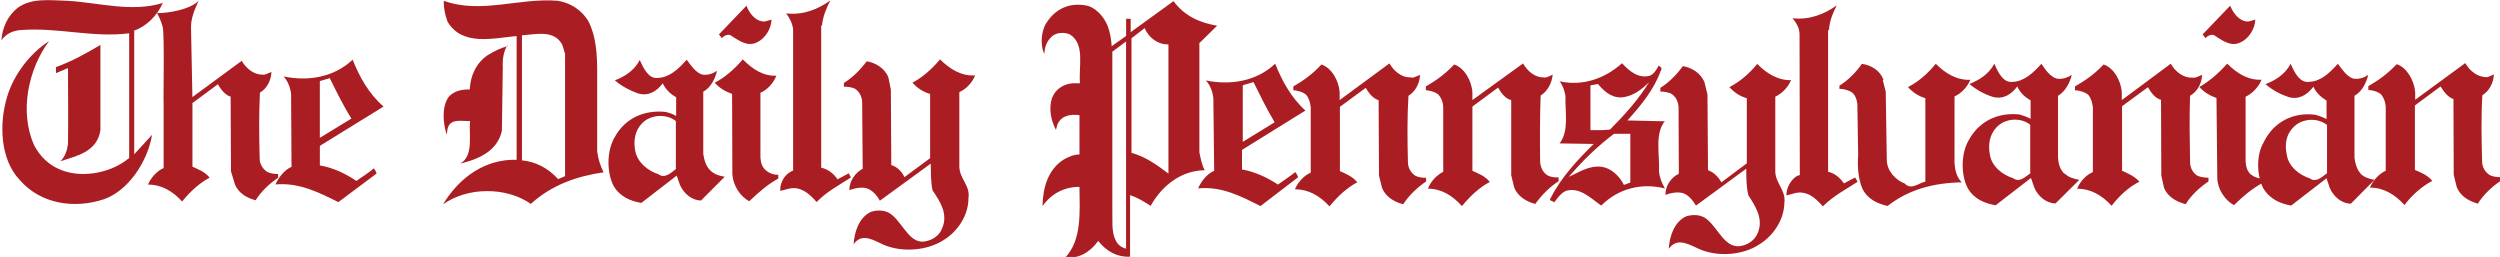 <svg xmlns="http://www.w3.org/2000/svg" viewBox="0 0 934 96"><g fill="#AA1E23"><path d="M60.54 1.18c0-.18.15-.18.3-.18-2 4.85-6.35 9-10.7 10.4v46.24l6.67-7.27c-1.7 10.2-9 20.95-18 24.07-10.9 3.63-23.6 1.9-31.5-7.27-7.2-7.63-7.7-20.8-4.7-30.84 2.4-8.3 8.6-16.45 15.7-20.95-7.6 10.22-11.2 26.15-5.6 38.8C17.3 63 25.9 65.96 34.9 64.74c4.8-.7 9.32-2.42 13.36-5.7v-46.6c-13.67 1.73-26.58-2.26-40.4-1.22-2.8.18-5.46 1.22-7.32 3.8.3-4.67 2.34-9.17 6.07-12.1C11.8-.9 18.9.14 25.3.3c11.66.7 23.78 4.34 35.28.88m225.2 6.84l2.47-.7c-.15 3.64-2.48 7.1-5.43 8.5-3.9 1.9-7.18-1.04-10.13-2.77-1.3-.18-2.2.34-3 1.2l-1.1-1.38 10.3-10.74c1 2.78 3.5 6.06 6.8 5.9m554.4 0l2.5-.7c-.2 3.63-2.5 7.1-5.5 8.5-3.9 1.9-7.2-1.05-10.1-2.78-1.3-.18-2.2.34-3 1.2l-1.1-1.38 10.3-10.74c1.1 2.78 3.6 6.06 6.8 5.9M306.8 9.5v53.16c2.5.52 4.57 2.08 6.1 4.34l4.2-2.26.8 1.56c-4.2 2.77-9 5.2-12.8 9.18-2.9-3.3-6-5.9-10.2-5.02l-3.4.86c-.2-2.77 1.4-5.88 4.07-7.27l.74-.34V10.9c-.3-2.26-1.3-4.16-2.6-5.9 6.2.7 11.7-1.38 16.5-4.85-1.4 2.77-2.8 5.9-3.1 9.36m-96 56.3l-2.6 1.1c-3.9-4.3-8.5-6.5-13.5-7V13.2c5-.34 12.2-2.25 15.1 3.64l1 3.3v45.74zm12-8.8V27c0-6.77-.4-13.35-3.2-18.9-2.6-4.5-7-7.1-11.5-7.8-14.4-1.2-28.7 5.03-42.6 0-.1 2.78.5 5.38 1.4 7.8 5.5 9.36 17.4 6.07 25.8 5.37V59.7c-11.3-.32-21.1 6.08-27.5 16.65 9.2-6.58 23.7-6.58 32.8-.17 7.8-7.1 17.3-10.4 27.2-11.8-1.1-2.23-2-4.66-2.3-7.43"/><path d="M37.52 48.63c-1.25 8.32-9.33 9.7-14.92 11.6 1.7-1.73 2.48-3.98 2.8-6.4.15-9.53 0-19.05 0-28.4l-4.5 1.9v-2.25c5.74-2.08 11.18-5.03 16.62-8.3v31.85zm152.02-31.7c-1.4 2.26-1.86 5.2-1.7 8.3l-.33 23.58c-1.7 8-9.4 10.8-15.5 12.3 5-3.1 3.1-10.2 3.6-15.9-2.9.2-7.3-1.2-8.4 2.8l-.3 2.3c-1.4-4.1-2-10.5.8-14.2 2-2.2 4.8-2.7 7.8-2.7.2-5.2 2.5-10 6.7-12.8 2.4-1.5 4.9-2.7 7.5-3.4M290 28.4c-1.1 2.78-3.42 5.2-5.9 6.26V58.9c.15 1.9.6 3.64 2.17 4.85 1.26 1.05 2.8 1.57 4.5 1.57v1.4c-3.86 2.06-7.44 5.2-10.86 8.47-3.5-1.9-6-5.9-6.3-10.1l-.1-30c-2.5-.9-4.6-2.1-6.5-4.2 3.8-1.9 7.3-5 10.5-8.7 3.7 3.7 7.6 6.3 12.7 6.1m74.1-.1c-1.1 2.7-3.4 5.2-5.9 6.2V62c-.1 4.66 4.2 7.26 3.4 12.1 0 6.6-4.2 12.5-9.3 15.6-6.2 4-15.5 4.68-22.4 1.74-3.2-1.4-7.7-4.5-10.8-.7l-.4.5c.3-4.64 2-10 6.5-12.1 2.7-.86 5.9-.7 8.1 1.4 4.1 3.47 6.7 11.1 12.6 9.53 2.5-.5 5-2.25 5.9-4.85 2.3-5.4-.9-10.1-3.6-14.08-.7-3.1-.6-6.57-.7-10L328.7 75c-.94-1.9-2.96-4.15-5-4.67-2.2-.54-4.36 0-6.4.7 0-3.5 2.35-6.6 5-8l-.2-24.8c0-2.03-1.07-4.1-2.8-5.15-1.23-.5-2.62-.7-4.03-.7V31c3.1-1.9 6.06-4.8 8.55-8.1 3.1.5 6.7 2.44 8.1 6.07l.9 4.5.17 28.22c2 .5 4 2.4 4.9 4.5l9.6-7.1v-24c-2.5-.7-4.7-2.1-6.6-4.2 3.6-1.9 7.1-4.9 10.3-8.7 3.7 3.6 7.8 6.2 12.9 6m-244.6 2.1l3.7-1.1c2.5 5 5 10.2 8.1 15.1l-11.8 7.2v-21zM133 67.5c-4.2-2.8-8.56-4.83-13.5-5.7v-7.3l23.8-14.7c-5.6-4.83-9.06-11.24-11.55-17.5-7 6.6-16.6 8.16-25.8 6.26 1.7 1.9 2.5 4.15 2.8 6.58l.16 27.2c-2.5 1.02-4.9 3.97-6 6.57 8.9-.8 16.2 3 23.5 6.6l14.3-10.7c-.3-.7-.5-1.4-1.1-1.9-2 1.8-4.3 3.1-6.5 4.7"/><path d="M252.5 63.18c-2.03 1.56-4.2 3.64-6.53 1.9-3.74-1.2-7.94-4.33-8.7-9-.63-3.63 0-7.27 2.48-9.87 3.1-3.4 9-3.9 12.75-1v18zm12.74.35c-1.56-1.56-2.17-3.82-2.5-6.07v-23.2c2.8-1.56 4.37-4.68 5.14-7.8-1.56 1.04-3.42 1.74-5.6 1.38-2.33-.7-4.2-3.46-5.74-5.53-3.1 3.5-6.38 6.6-10.73 6.8-3.5.5-5.5-3.8-6.8-6.7-2.2 4.2-5.9 6.3-9.3 7.6 2.7 2.3 5.6 3.8 8.7 4.9 3.8 1.1 6.9-.7 9.2-3.8 1 2.3 3.1 4.2 5 5.2v7c-1.2-.7-2.6-1.2-4-1.5-7.6-.8-15.1 2.1-19.1 9.7-2.8 4.9-2.9 12.8-.3 17.9 2.5 4.2 6.4 5.7 10.4 6.4l13.2-10.2L254 69c1.4 3.3 4.5 5.9 7.92 5.9l8.84-8.87c-2.04-.34-3.9-.87-5.45-2.42m-167-35.7c1.1 0 2-.7 3.1-1-.1 3.1-1.7 6.2-4.3 7.7-.4 7.9-.3 16.4-.1 24.5 0 2.1 1.1 4.1 3 5.2 1.1.5 2.5.7 3.9.7v1.4c-3.1 2.1-6.3 5-8.4 8.4-3.1-.8-6.4-2.5-7.8-6.1L86.3 64l-.14-27.9c-2-.52-3.68-2.74-4.76-4.62l-9.5 7.02v23.78c2.3 1.03 4.6 1.88 6.43 4.1-3.7 1.9-7.22 5.14-10.3 8.9-3.52-3.93-7.82-6.33-12.73-6.33 1.07-2.56 3.37-5.14 5.83-6.16v-24c-.16-1.8.37-26-.34-28.7-.7-2.7-2.1-5.2-2.1-5.2C62.2 5 70.9 3.7 74.2.3c-1.27 2.87-3.13 6.56-2.82 11l.5 24.97L90.3 22.73c1.7 2.9 4.63 5.3 8 5.14M682.98 11v53.17c2.33.52 4.34 2.08 5.9 4.34l4.2-2.2.93 1.6c-4.3 2.8-9 5.2-13 9.2-2.8-3.3-6-5.9-10.2-5l-3.4.9c-.1-2.7 1.6-5.9 4-7.3l1-.3-.1-52.8c-.1-2.2-1.2-4.1-2.6-5.8 6.2.7 11.7-1.4 16.5-4.8-1.4 2.8-2.8 5.9-2.9 9.4M436.6 64.9c-4.37-3.3-8.7-6.4-13.87-7.8V14.3l4.9-3.8c1.6 3.8 5.2 6.24 8.9 6.07V64.9zm-15.88 28c-1.58-.34-3.1-1.37-3.9-3.1-1.7-3.3-1.1-7.63-1.25-11.6V19.3l5.13-3.8v77.4zM448.2 16l6.52-6.4c-6.2-1.04-12.1-3.46-16.3-9.18l-16 11.6v-5h-1.7v6.4l-5.4 3.83c-.15-2.6-.6-5.04-1.4-7.28-1.4-3.8-4.8-7.46-8.4-7.97-5.9-1.04-11.2 1.2-14.6 6.58-2 3.12-2.33 8.32-.77 11.6.15-2.42.77-4.5 2.48-6.23 1.7-1.9 4.98-2.08 7.16-1.04 5.7 3.7 3.1 12 3.7 18.2h-2.7c-3.3.2-6.5 2.1-7.8 5.6-1.3 4.2-.2 8.5 1.5 11.8l.6-2.1c1.5-3.3 4.8-3.8 8.2-3.4v14.7c-2.2 0-4.1.9-5.9 1.9-5.8 3.7-7.8 10.4-7.9 17.4 3.4-4.8 8.2-7.2 13.8-7.2.1 9.6.9 19.8-5.3 26.4 5 .5 9.2-1.9 12.3-6.2 3.2 4 7.1 6.1 11.9 5.9v-23c2.8.9 5.4 2.5 7.7 4 4.5-8.1 12-13.3 20.2-13.3-1.1-2.1-1.5-4.3-2-6.7V16zm79.23 13.02c1.1 0 2.03-.7 3.1-1.04-.13 3.1-1.7 6.24-4.33 7.8-.5 7.96-.4 16.6-.2 24.75 0 2.1 1.1 4.16 2.92 5.2 1.07.52 2.47.7 3.86.7v1.38c-3.1 2.1-6.37 5.1-8.54 8.5-3.1-.8-6.55-2.6-7.94-6.2l-1.1-4.5-.15-28.2c-2.03-.5-3.73-2.7-4.8-4.6l-9.66 7.1v24c2.3 1.1 4.6 1.9 6.5 4.2-3.7 1.9-7.3 5.2-10.4 9-3.6-4-7.9-6.4-12.9-6.4 1.1-2.6 3.4-5.2 5.9-6.2V40.1c-.2-1.74-.6-3.3-1.7-4.68-1.4-1.2-3.3-1.56-4.8-1.73v-1.4c3.7-2.1 7.3-4.7 10.5-8.2 3.7 1.2 6.5 5.9 6.8 10.4v2.9l18.6-13.7c1.7 2.9 4.6 5.4 8 5.2m49.8.1c1.2 0 2.2-.7 3.2-1.1-.3 3.1-1.9 6.2-4.5 7.8-.3 7.9-.3 16.6-.2 24.7.1 2.1 1.1 4.2 2.9 5.2 1.1.6 2.5.7 4 .7v1.4c-3.2 2.1-6.3 5.1-8.7 8.5-3.1-.8-6.5-2.6-7.9-6.2l-1.1-4.5V37.4c-2.2-.53-3.9-2.77-4.9-4.68l-9.6 7.1v24c2.3 1.05 4.7 1.9 6.5 4.17-3.7 1.9-7.3 5.2-10.4 9-3.6-4-7.8-6.5-12.7-6.5.9-2.6 3.4-5.2 5.7-6.3V40.1c0-1.73-.6-3.3-1.7-4.68-1.4-1.2-3.3-1.56-4.8-1.73v-1.4c3.7-2.1 7.3-4.7 10.6-8.2 3.7 1.2 6.5 5.9 6.8 10.4v2.9L569 23.7c1.7 2.9 4.5 5.4 7.98 5.2"/><path d="M669.15 29.9c-1.08 2.75-3.57 5.18-5.9 6.22v27.53c-.16 4.68 4.03 7.27 3.4 12.12-.14 6.6-4.34 12.5-9.47 15.6-6.06 4-15.4 4.68-22.22 1.73-3.27-1.38-7.94-4.5-11.04-.7l-.47.53c.3-4.67 2.02-10.04 6.53-12.12 2.64-.8 5.9-.7 8.07 1.4 4.05 3.5 6.7 11.1 12.76 9.6 2.4-.5 4.9-2.2 5.9-4.8 2.2-5.3-.9-10-3.5-14-.8-3.1-.8-6.6-.8-10l-18.8 13.8c-1.1-1.9-2.9-4.1-5-4.7-2.3-.5-4.5 0-6.4.7-.1-3.4 2.2-6.6 5-7.9l-.1-24.8c-.1-2.1-1-4.1-2.9-5.2-1.3-.5-2.7-.7-3.9-.7v-1.4c3.1-1.9 6-4.8 8.4-8.1 3.2.5 6.7 2.5 8.1 6.1l1.1 4.5.2 28.3c2 .6 3.9 2.5 5 4.5l9.5-7.1V36.7c-2.5-.7-4.6-2.06-6.5-4.14 3.7-1.93 7.3-4.87 10.4-8.68 3.6 3.64 7.8 6.24 12.9 6.07m34 0l1.1 4.3.4 25.48c0 4.16 3.4 7.6 6.7 8.83 2.4 2.6 5.2-.17 7.7-.7v-31.2c-2.5-.7-4.6-2.05-6.5-4.14 3.8-1.9 7.3-4.9 10.4-8.7 3.6 3.6 7.8 6.2 12.9 6-1.1 2.75-3.5 5.18-5.9 6.2v25c.2 2.6.8 5.2 2.7 7.1-10.3.18-19.8 2.6-27.7 8.84-3.7-.87-7.4-2.44-9.4-6.43-1.6-3.8-1.9-8.1-1.6-12.6l-.3-19.2c-.3-1.9-.93-3.63-2.5-4.5-1.4-.7-2.8-1.04-4.2-1.04V32c3.1-1.9 6.08-4.86 8.4-8.15 3.3.5 6.7 2.26 8.1 6.07m115.9-.9c1.1 0 2-.7 3.1-1.03-.12 3.1-1.7 6.2-4.5 7.8-.3 7.9-.12 16.6 0 24.7 0 2.1.97 4.1 2.8 5.2 1.28.5 2.68.7 4.08.7v1.4c-3.1 2.1-6.4 5-8.53 8.5-3.3-.9-6.7-2.6-8.1-6.2l-1-4.5-.1-28.3c-2.2-.5-3.8-2.8-4.9-4.7l-9.66 7.1v24.1c2.15 1 4.5 1.9 6.5 4.1-3.9 1.9-7.5 5.2-10.4 9-3.6-4-7.96-6.4-12.9-6.4 1.05-2.6 3.4-5.2 5.9-6.2V40.1c-.2-1.74-.65-3.3-1.7-4.68-1.6-1.2-3.3-1.56-5-1.73v-1.4c3.7-2.1 7.45-4.7 10.7-8.2 3.7 1.2 6.5 5.9 6.8 10.4v2.9L811 23.8c1.7 2.95 4.65 5.37 8.08 5.2"/><path d="M844.86 29.9c-1.1 2.75-3.58 5.18-5.9 6.22v24.26c.15 1.9.6 3.63 2 4.84 1.4 1.03 2.96 1.55 4.68 1.55v1.4c-4.05 2.07-7.62 5.18-11.04 8.48-3.42-1.9-6.07-5.9-6.22-10.05l-.3-29.97c-2.34-.85-4.52-2.06-6.4-4.14 3.6-2 7.16-5.1 10.43-8.7 3.6 3.6 7.7 6.2 12.8 6m83.7-.9c1.1 0 2-.7 3.1-1.1-.1 3.1-1.7 6.2-4.3 7.8-.5 7.9-.3 16.6-.1 24.7 0 2.1 1.1 4.1 3 5.2 1.1.5 2.5.7 3.9.7v1.4c-3.1 2.1-6.3 5-8.5 8.5-3.1-.9-6.5-2.6-7.9-6.3l-1.1-4.5-.1-28.3c-2-.6-3.7-2.8-4.8-4.7l-9.6 7.1v24.1c2.3 1 4.7 1.9 6.5 4.1-3.7 1.9-7.4 5.1-10.4 9-3.6-4-7.9-6.5-12.9-6.5 1.1-2.6 3.4-5.2 5.9-6.3V40c-.1-1.75-.6-3.3-1.7-4.7-1.4-1.2-3.3-1.55-4.8-1.72v-1.4c3.7-2.1 7.3-4.7 10.6-8.2 3.7 1.2 6.5 5.9 6.9 10.4v2.9l18.7-13.7c1.7 2.9 4.7 5.4 8.1 5.2m-464.6 3l3.8-1.1c2.5 5 5 10.2 7.9 15L464.3 53V31.9zm13 37.22c-4.2-2.77-8.7-4.84-13.5-5.7V56l23.7-14.7c-5.4-4.85-8.8-11.26-11.3-17.5-7 6.6-16.8 8.15-25.9 6.24 1.7 1.9 2.5 4.15 2.8 6.58l.3 27.2c-2.6 1.03-4.9 3.97-6 6.57 8.7-.9 16 2.9 23.3 6.6L485 66.2c-.3-.7-.6-1.38-1.08-1.9-2.18 1.73-4.35 3.12-6.52 4.67m281.23-4.3c-2.18 1.54-4.2 3.63-6.54 1.9-3.8-1.2-8.1-4.34-8.7-9-.7-3.66 0-7.3 2.4-9.88 3.1-3.5 9-4 12.7-1.1v18zm12.74.34c-1.7-1.5-2.33-3.8-2.5-6V35.8c2.66-1.57 4.37-4.7 5.15-7.8-1.72 1.03-3.57 1.7-5.6 1.37-2.5-.7-4.35-3.46-5.76-5.54-3.1 3.47-6.52 6.6-10.72 6.76-3.58.5-5.6-3.8-6.84-6.8-2.18 4.1-5.9 6.2-9.33 7.6 2.65 2.2 5.6 3.8 8.7 4.8 3.74 1 6.85-.7 9.18-3.9.93 2.2 2.95 4.1 4.98 5.2v6.9c-1.25-.7-2.65-1.2-4.05-1.6-7.6-.9-15.08 2.1-19.13 9.7-2.8 4.8-2.94 12.8-.3 17.8 2.34 4.1 6.37 5.7 10.42 6.4l13.2-10.2 1.25 3.6c1.4 3.3 4.52 5.9 7.93 5.9l8.87-8.8c-2.03-.4-4.05-.9-5.45-2.4"/><path d="M869.38 64.7c-2.03 1.55-4.2 3.64-6.53 1.9-3.73-1.2-7.93-4.33-8.55-9-.78-3.65-.16-7.28 2.33-9.87 3.12-3.47 9-3.98 12.75-1.05v18zm12.75.35c-1.56-1.56-2.18-3.8-2.5-6.07v-23.2c2.8-1.56 4.36-4.68 5.14-7.8-1.56 1.04-3.42 1.72-5.6 1.38-2.33-.7-4.2-3.46-5.74-5.54-3.12 3.46-6.38 6.6-10.74 6.75-3.6.53-5.6-3.8-6.9-6.75-2.2 4.16-5.9 6.24-9.4 7.62 2.6 2.25 5.6 3.82 8.7 4.85 3.7 1 6.8-.7 9.2-3.9.9 2.2 3.1 4.1 4.9 5.2v6.9c-1.3-.7-2.7-1.2-4.1-1.6-8-1.1-15.7 2.4-19.5 10.5-2.7 4.7-2.5 12.3 0 17 2.5 4.1 6.4 5.7 10.4 6.4l13.2-10.2 1.2 3.6c1.4 3.3 4.5 5.9 7.9 5.9l8.8-8.9c-2-.4-3.9-.9-5.4-2.5m-272.6 3.5l-2.4.9c-1.7-3.5-4.9-6.3-8.4-6.8-4.8-.5-8.4 2.1-12.2 3.8 5-5.9 10.9-11.6 16.9-16.1h6.1v18.2zm-14.9-19.9V31.9l2.8-.53c2.7 3.3 5.9 5.7 10.1 4.84 3.5-.7 6.4-2.9 9-5.5-3.9 6.4-9.2 12.3-14.6 17.7-2.4.3-4.9.2-7.3.2m27.3-3.3L608 45c5.15-5.7 9.97-11.6 12.46-18.57.76-.88-.17-1.58-.8-1.9-.77 1.54-1.86 3.27-3.42 3.8-4.2 1.03-7.47-1.74-10.26-4.7-6.38 5.7-14.6 8.66-23.33 6.75 1.24 1.58 1.87 3.5 2.2 5.4-.16 6.06 1.4 13.3-2.2 17.8l12.76.2c-6 5.9-12.3 12.64-16 20.1-1.1 1.2.8 1.2 1.3 1.7 1-1.54 2.7-3.62 4.4-4.3 5.1-1.4 9 2.6 13.1 5.53 6.4-6.4 15.1-8.6 23.8-6.4-1.1-1.9-2-4-2.2-6.4.3-6.2-1.7-14 2.2-18.8"/></g></svg>